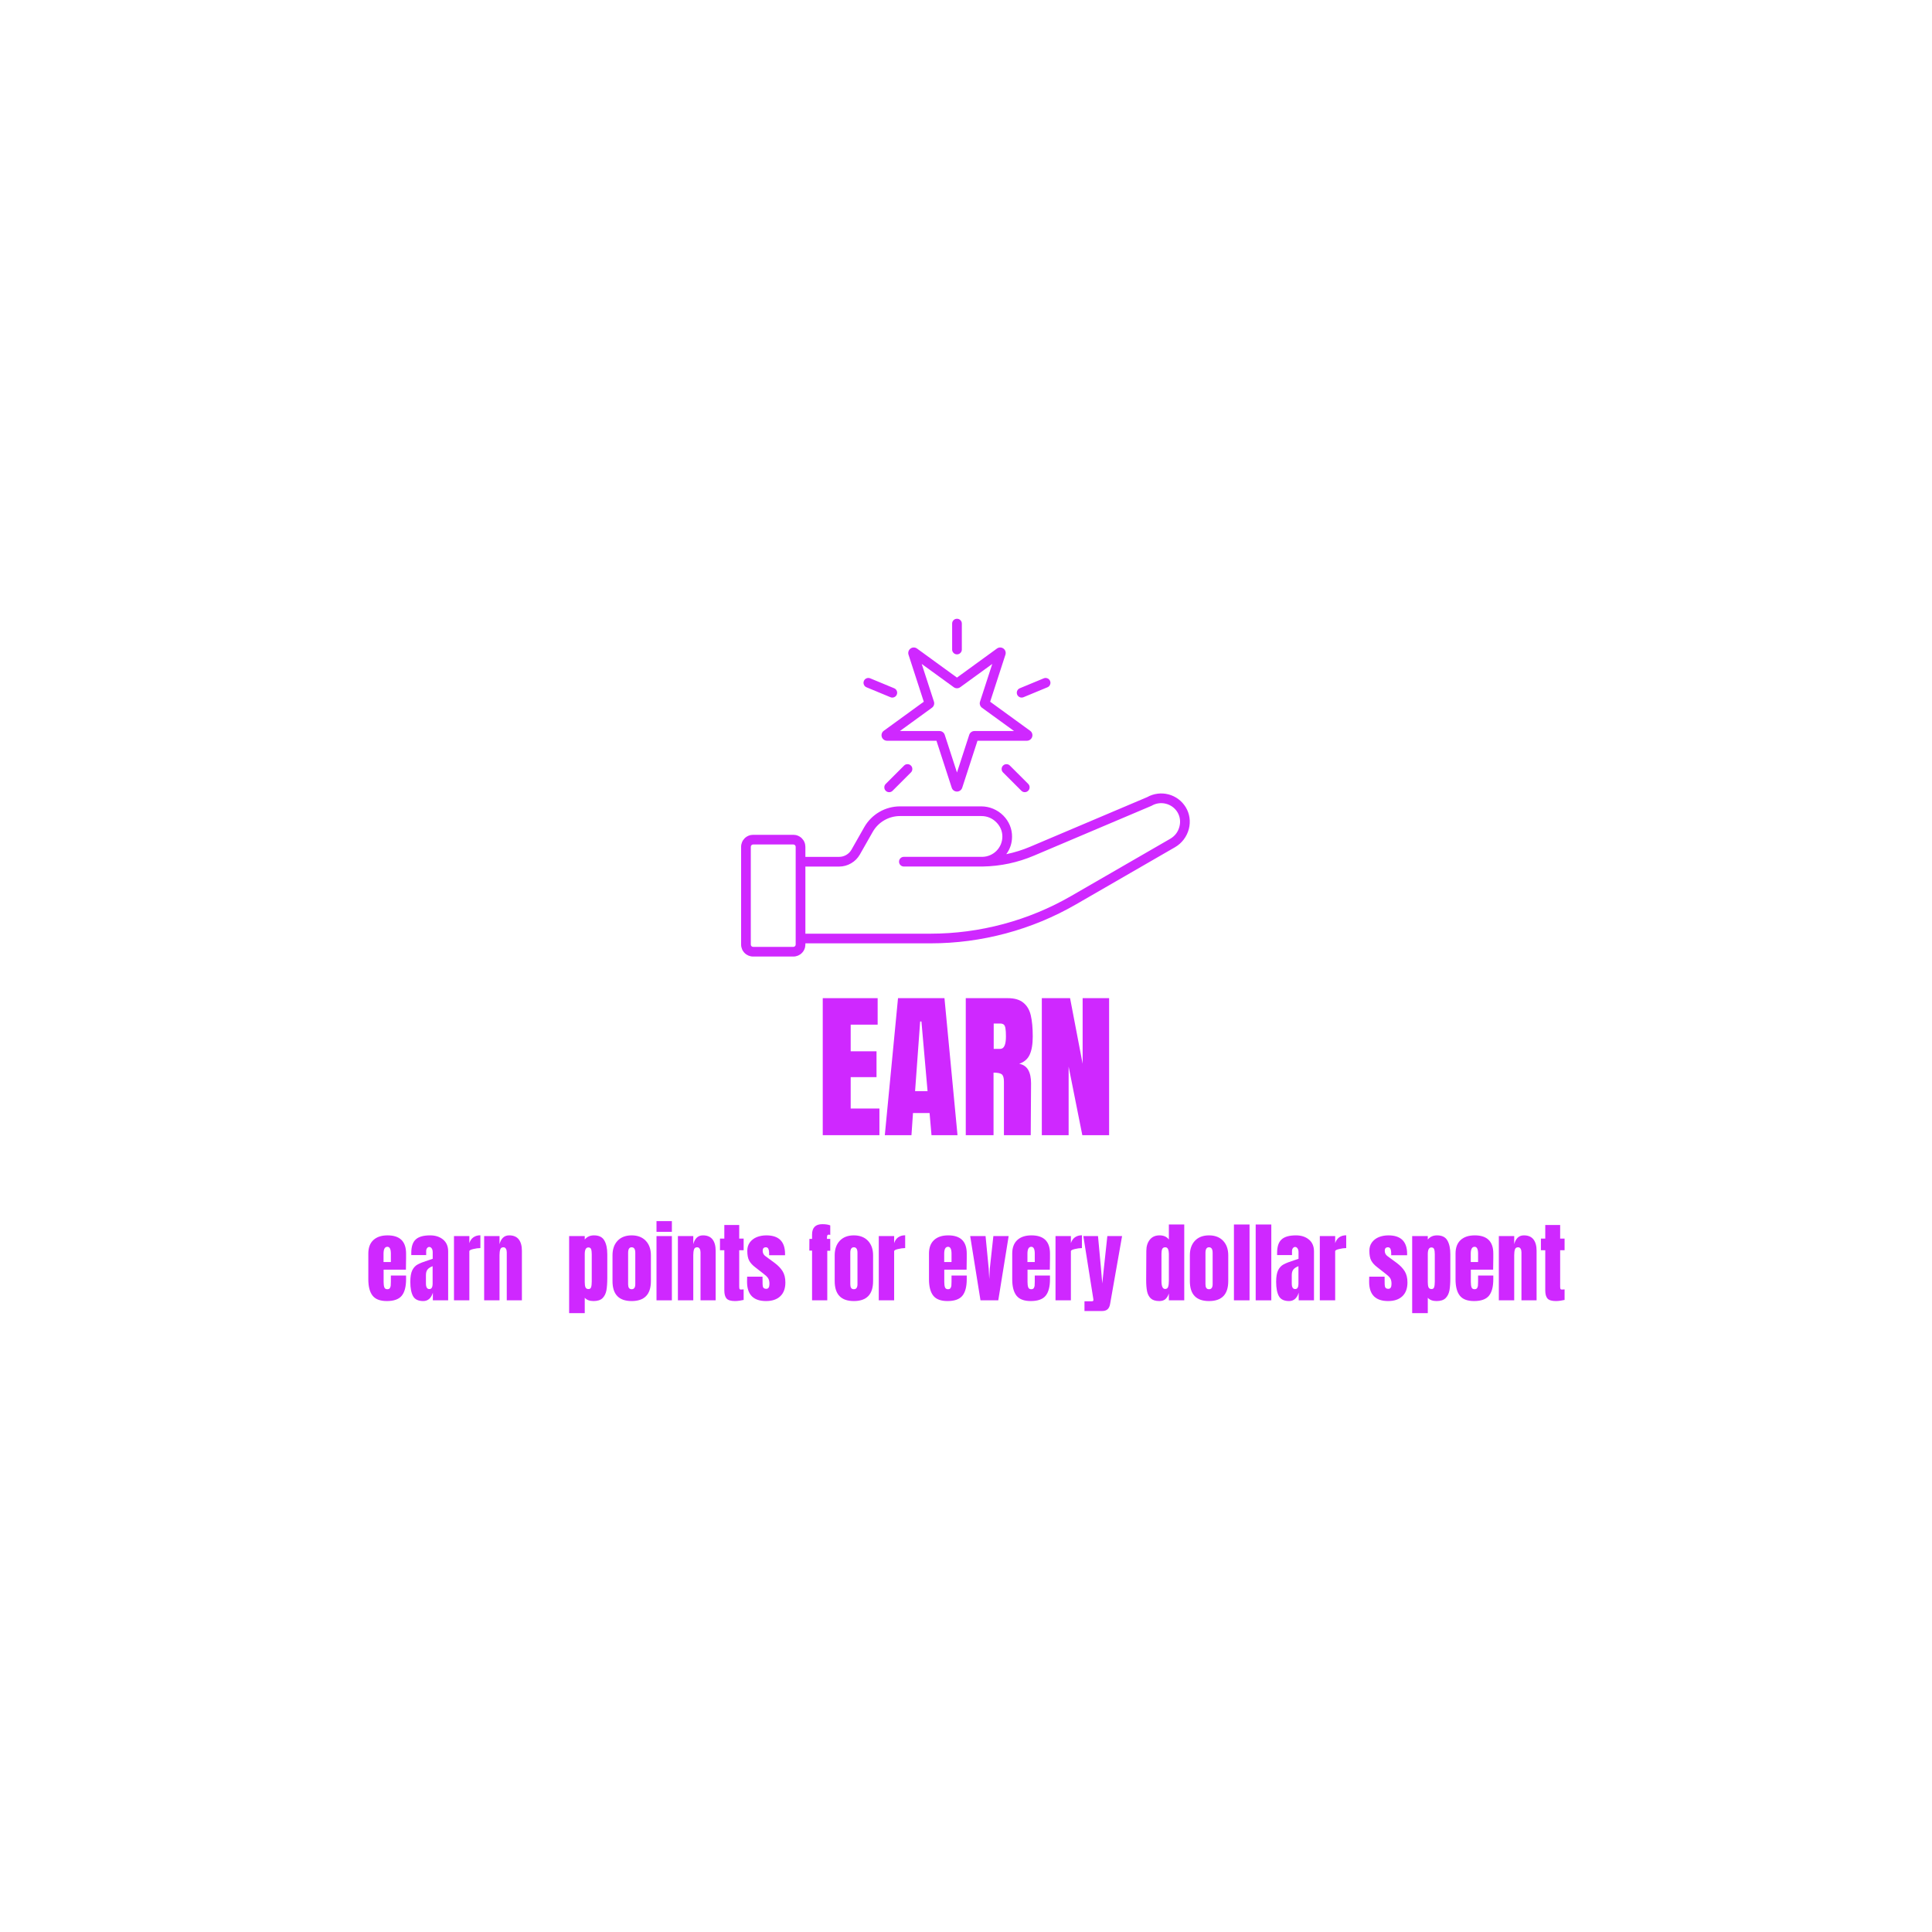 <svg version="1.2" preserveAspectRatio="xMidYMid meet" height="500" viewBox="0 0 375 375" zoomAndPan="magnify" width="500" xmlns:xlink="http://www.w3.org/1999/xlink" xmlns="http://www.w3.org/2000/svg"><defs><clipPath id="fa9c512328"><path d="M 143.82 154 L 231 154 L 231 185.723 L 143.82 185.723 Z M 143.82 154"></path></clipPath><clipPath id="cbaa99568a"><path d="M 184 120.055 L 187 120.055 L 187 128 L 184 128 Z M 184 120.055"></path></clipPath></defs><g id="d85b15ec72"><rect style="fill:#ffffff;fill-opacity:1;stroke:none;" height="375" y="0" width="375" x="0"></rect><rect style="fill:#ffffff;fill-opacity:1;stroke:none;" height="375" y="0" width="375" x="0"></rect><g clip-path="url(#fa9c512328)" clip-rule="nonzero"><path d="M 230.16 156.695 C 229.973 156.391 229.762 156.102 229.52 155.836 C 229.281 155.57 229.016 155.332 228.73 155.117 C 228.445 154.902 228.141 154.719 227.816 154.562 C 227.492 154.406 227.16 154.281 226.812 154.191 C 226.469 154.102 226.117 154.043 225.758 154.02 C 225.402 153.996 225.043 154.008 224.688 154.055 C 224.336 154.098 223.988 154.18 223.648 154.289 C 223.309 154.402 222.98 154.547 222.668 154.723 L 199.98 164.34 C 198.473 164.98 196.918 165.465 195.316 165.797 C 196.055 164.793 196.43 163.668 196.438 162.418 C 196.453 160.887 195.855 159.43 194.75 158.312 C 194.184 157.742 193.527 157.301 192.789 156.988 C 192.047 156.676 191.273 156.52 190.469 156.516 L 174.684 156.516 C 173.98 156.516 173.289 156.609 172.609 156.793 C 171.93 156.977 171.285 157.242 170.68 157.598 C 170.07 157.953 169.52 158.379 169.023 158.879 C 168.527 159.379 168.105 159.934 167.758 160.543 L 165.27 164.922 C 165.023 165.352 164.688 165.695 164.258 165.941 C 163.828 166.191 163.367 166.316 162.871 166.316 L 156.324 166.316 L 156.324 164.367 C 156.32 164.055 156.262 163.758 156.145 163.473 C 156.027 163.188 155.859 162.938 155.641 162.719 C 155.422 162.5 155.168 162.332 154.883 162.215 C 154.598 162.094 154.301 162.035 153.992 162.035 L 146.18 162.035 C 145.871 162.035 145.574 162.094 145.289 162.215 C 145.004 162.332 144.75 162.5 144.531 162.719 C 144.312 162.938 144.145 163.188 144.027 163.473 C 143.91 163.758 143.848 164.055 143.848 164.367 L 143.848 183.336 C 143.848 183.645 143.91 183.941 144.027 184.227 C 144.145 184.512 144.312 184.762 144.531 184.98 C 144.75 185.199 145.004 185.367 145.289 185.488 C 145.574 185.605 145.871 185.664 146.18 185.664 L 153.992 185.664 C 154.301 185.664 154.598 185.605 154.883 185.488 C 155.168 185.367 155.422 185.199 155.641 184.98 C 155.859 184.762 156.027 184.512 156.145 184.227 C 156.262 183.941 156.32 183.645 156.324 183.336 L 156.324 183.102 L 180.602 183.102 C 185.562 183.102 190.441 182.457 195.234 181.176 C 200.027 179.891 204.574 178.008 208.871 175.527 L 228.074 164.441 C 228.738 164.055 229.301 163.555 229.766 162.941 C 230.23 162.328 230.559 161.648 230.754 160.902 C 231.129 159.449 230.918 157.953 230.16 156.695 Z M 154.441 183.336 C 154.441 183.461 154.398 183.566 154.309 183.652 C 154.223 183.742 154.117 183.785 153.992 183.785 L 146.18 183.785 C 146.055 183.785 145.949 183.742 145.859 183.652 C 145.773 183.566 145.73 183.461 145.73 183.336 L 145.73 164.367 C 145.73 164.242 145.773 164.137 145.859 164.047 C 145.949 163.961 146.055 163.914 146.18 163.914 L 153.992 163.914 C 154.117 163.914 154.223 163.961 154.309 164.047 C 154.398 164.137 154.441 164.242 154.441 164.367 Z M 228.93 160.434 C 228.664 161.477 228.062 162.27 227.133 162.812 L 207.934 173.898 C 203.777 176.297 199.383 178.117 194.746 179.359 C 190.113 180.602 185.398 181.223 180.602 181.227 L 156.324 181.227 L 156.324 168.199 L 162.871 168.199 C 163.703 168.199 164.484 167.988 165.203 167.566 C 165.926 167.148 166.492 166.574 166.906 165.848 L 169.395 161.469 C 169.66 161.004 169.984 160.578 170.359 160.199 C 170.738 159.816 171.16 159.488 171.625 159.219 C 172.09 158.949 172.582 158.746 173.098 158.605 C 173.617 158.465 174.145 158.395 174.684 158.395 L 190.473 158.395 C 191.625 158.398 192.605 158.812 193.414 159.633 C 194.164 160.391 194.57 161.371 194.559 162.398 C 194.555 162.91 194.457 163.402 194.262 163.879 C 194.062 164.352 193.785 164.77 193.426 165.137 C 193.066 165.504 192.648 165.785 192.18 165.988 C 191.707 166.191 191.215 166.301 190.703 166.312 L 175.445 166.312 C 175.184 166.312 174.961 166.402 174.777 166.586 C 174.594 166.77 174.504 166.992 174.504 167.25 C 174.504 167.512 174.594 167.734 174.777 167.918 C 174.961 168.102 175.184 168.191 175.445 168.191 L 190.738 168.191 C 194.199 168.133 197.527 167.422 200.715 166.07 L 223.457 156.43 L 223.508 156.406 L 223.559 156.379 C 225.281 155.383 227.523 155.961 228.551 157.664 C 229.043 158.488 229.18 159.473 228.93 160.434 Z M 228.93 160.434" style="stroke:none;fill-rule:nonzero;fill:#cf28ff;fill-opacity:1;"></path></g><path d="M 179.305 136.203 L 171.543 141.844 C 171.355 141.977 171.227 142.156 171.156 142.375 C 171.086 142.598 171.086 142.816 171.156 143.035 C 171.227 143.258 171.355 143.434 171.543 143.57 C 171.73 143.707 171.941 143.777 172.172 143.777 L 181.766 143.777 L 184.73 152.902 C 184.801 153.121 184.93 153.301 185.117 153.438 C 185.305 153.57 185.516 153.641 185.746 153.641 C 185.98 153.641 186.188 153.57 186.375 153.438 C 186.562 153.301 186.691 153.121 186.766 152.902 L 189.73 143.777 L 199.324 143.777 C 199.555 143.777 199.766 143.707 199.949 143.57 C 200.137 143.434 200.266 143.258 200.34 143.035 C 200.41 142.816 200.41 142.598 200.34 142.375 C 200.266 142.156 200.137 141.977 199.949 141.844 L 192.188 136.203 L 195.152 127.078 C 195.223 126.855 195.223 126.637 195.152 126.414 C 195.082 126.195 194.953 126.016 194.766 125.883 C 194.578 125.746 194.367 125.676 194.137 125.676 C 193.906 125.676 193.695 125.746 193.508 125.879 L 185.746 131.52 L 177.988 125.879 C 177.801 125.746 177.594 125.676 177.359 125.676 C 177.129 125.676 176.922 125.746 176.734 125.883 C 176.547 126.02 176.418 126.195 176.344 126.418 C 176.273 126.637 176.273 126.855 176.344 127.078 Z M 185.121 133.387 C 185.309 133.523 185.516 133.594 185.75 133.594 C 185.98 133.594 186.191 133.523 186.379 133.387 L 192.598 128.871 L 190.223 136.184 C 190.148 136.402 190.148 136.621 190.223 136.844 C 190.293 137.062 190.422 137.242 190.609 137.379 L 196.832 141.895 L 189.141 141.895 C 188.91 141.895 188.699 141.961 188.512 142.098 C 188.324 142.234 188.195 142.414 188.125 142.633 L 185.75 149.945 L 183.375 142.633 C 183.301 142.41 183.172 142.234 182.984 142.098 C 182.797 141.961 182.586 141.895 182.355 141.895 L 174.668 141.895 L 180.887 137.375 C 181.074 137.238 181.207 137.062 181.277 136.84 C 181.348 136.621 181.348 136.402 181.277 136.18 L 178.902 128.871 Z M 185.121 133.387" style="stroke:none;fill-rule:nonzero;fill:#cf28ff;fill-opacity:1;"></path><path d="M 194.691 148.602 C 194.508 148.785 194.418 149.004 194.418 149.266 C 194.418 149.523 194.508 149.746 194.691 149.93 L 198.25 153.488 C 198.434 153.668 198.652 153.758 198.91 153.758 C 199.172 153.754 199.391 153.664 199.574 153.48 C 199.754 153.297 199.848 153.078 199.848 152.82 C 199.848 152.562 199.758 152.34 199.578 152.156 L 196.02 148.602 C 195.836 148.418 195.617 148.324 195.355 148.324 C 195.098 148.324 194.875 148.418 194.691 148.602 Z M 194.691 148.602" style="stroke:none;fill-rule:nonzero;fill:#cf28ff;fill-opacity:1;"></path><path d="M 198.301 135.398 C 198.426 135.398 198.547 135.375 198.66 135.328 L 203.309 133.402 C 203.551 133.301 203.719 133.133 203.816 132.891 C 203.918 132.652 203.918 132.414 203.816 132.172 C 203.719 131.934 203.547 131.762 203.309 131.664 C 203.07 131.566 202.828 131.566 202.59 131.664 L 197.941 133.59 C 197.734 133.676 197.578 133.816 197.473 134.016 C 197.367 134.211 197.336 134.422 197.379 134.641 C 197.422 134.863 197.531 135.043 197.703 135.184 C 197.879 135.328 198.078 135.398 198.301 135.398 Z M 198.301 135.398" style="stroke:none;fill-rule:nonzero;fill:#cf28ff;fill-opacity:1;"></path><g clip-path="url(#cbaa99568a)" clip-rule="nonzero"><path d="M 185.75 127.012 C 186.008 127.012 186.23 126.918 186.414 126.734 C 186.598 126.551 186.691 126.332 186.691 126.07 L 186.691 121.039 C 186.691 120.781 186.598 120.559 186.414 120.375 C 186.23 120.191 186.008 120.102 185.75 120.102 C 185.488 120.102 185.27 120.191 185.086 120.375 C 184.902 120.559 184.809 120.781 184.809 121.039 L 184.809 126.07 C 184.809 126.332 184.902 126.551 185.086 126.734 C 185.27 126.918 185.488 127.012 185.75 127.012 Z M 185.75 127.012" style="stroke:none;fill-rule:nonzero;fill:#cf28ff;fill-opacity:1;"></path></g><path d="M 168.188 133.402 L 172.836 135.328 C 173.078 135.426 173.316 135.426 173.559 135.328 C 173.797 135.227 173.969 135.059 174.066 134.816 C 174.164 134.578 174.164 134.34 174.066 134.098 C 173.965 133.859 173.797 133.688 173.555 133.59 L 168.91 131.664 C 168.668 131.566 168.43 131.566 168.188 131.664 C 167.949 131.762 167.781 131.934 167.68 132.172 C 167.582 132.414 167.582 132.652 167.68 132.891 C 167.781 133.133 167.949 133.301 168.188 133.402 Z M 168.188 133.402" style="stroke:none;fill-rule:nonzero;fill:#cf28ff;fill-opacity:1;"></path><path d="M 175.477 148.602 L 171.922 152.156 C 171.734 152.34 171.645 152.562 171.645 152.82 C 171.645 153.082 171.734 153.305 171.918 153.488 C 172.102 153.672 172.324 153.762 172.586 153.762 C 172.844 153.762 173.066 153.672 173.25 153.488 L 176.809 149.93 C 176.992 149.746 177.082 149.523 177.082 149.266 C 177.086 149.004 176.992 148.781 176.809 148.598 C 176.625 148.414 176.402 148.324 176.145 148.324 C 175.883 148.324 175.66 148.414 175.477 148.602 Z M 175.477 148.602" style="stroke:none;fill-rule:nonzero;fill:#cf28ff;fill-opacity:1;"></path><g style="fill:#cf28ff;fill-opacity:1;"><g transform="translate(158.523, 220.337)"><path d="M 1.172 0 L 1.172 -26.594 L 11.828 -26.594 L 11.828 -21.453 L 6.594 -21.453 L 6.594 -16.281 L 11.609 -16.281 L 11.609 -11.266 L 6.594 -11.266 L 6.594 -5.172 L 12.172 -5.172 L 12.172 0 Z M 1.172 0" style="stroke:none"></path></g></g><g style="fill:#cf28ff;fill-opacity:1;"><g transform="translate(171.273, 220.337)"><path d="M 0.469 0 L 3.031 -26.594 L 12.047 -26.594 L 14.578 0 L 9.531 0 L 9.156 -4.297 L 5.938 -4.297 L 5.641 0 Z M 6.344 -8.547 L 8.766 -8.547 L 7.578 -22.062 L 7.328 -22.062 Z M 6.344 -8.547" style="stroke:none"></path></g></g><g style="fill:#cf28ff;fill-opacity:1;"><g transform="translate(186.283, 220.337)"><path d="M 1.172 -26.594 L 9.344 -26.594 C 10.645 -26.594 11.648 -26.297 12.359 -25.703 C 13.078 -25.117 13.555 -24.297 13.797 -23.234 C 14.047 -22.172 14.172 -20.812 14.172 -19.156 C 14.172 -17.656 13.973 -16.477 13.578 -15.625 C 13.191 -14.781 12.516 -14.191 11.547 -13.859 C 12.348 -13.703 12.93 -13.301 13.297 -12.656 C 13.66 -12.02 13.844 -11.156 13.844 -10.062 L 13.781 0 L 8.578 0 L 8.578 -10.406 C 8.578 -11.145 8.43 -11.617 8.141 -11.828 C 7.848 -12.035 7.32 -12.141 6.562 -12.141 L 6.562 0 L 1.172 0 Z M 7.859 -16.75 C 8.598 -16.75 8.969 -17.551 8.969 -19.156 C 8.969 -19.863 8.938 -20.391 8.875 -20.734 C 8.82 -21.086 8.711 -21.332 8.547 -21.469 C 8.379 -21.602 8.141 -21.672 7.828 -21.672 L 6.594 -21.672 L 6.594 -16.75 Z M 7.859 -16.75" style="stroke:none"></path></g></g><g style="fill:#cf28ff;fill-opacity:1;"><g transform="translate(201.045, 220.337)"><path d="M 1.172 0 L 1.172 -26.594 L 6.656 -26.594 L 9.094 -13.859 L 9.094 -26.594 L 14.234 -26.594 L 14.234 0 L 9.031 0 L 6.375 -13.312 L 6.375 0 Z M 1.172 0" style="stroke:none"></path></g></g><g style="fill:#cf28ff;fill-opacity:1;"><g transform="translate(70.991, 252.393)"><path d="M 4.094 0.141 C 2.801 0.141 1.879 -0.207 1.328 -0.906 C 0.773 -1.613 0.5 -2.672 0.5 -4.078 L 0.5 -9.078 C 0.5 -10.223 0.828 -11.098 1.484 -11.703 C 2.141 -12.305 3.055 -12.609 4.234 -12.609 C 6.629 -12.609 7.828 -11.43 7.828 -9.078 L 7.828 -8.172 C 7.828 -7.266 7.816 -6.523 7.797 -5.953 L 3.469 -5.953 L 3.469 -3.547 C 3.469 -3.109 3.516 -2.766 3.609 -2.516 C 3.703 -2.273 3.895 -2.156 4.188 -2.156 C 4.414 -2.156 4.578 -2.223 4.672 -2.359 C 4.766 -2.504 4.82 -2.66 4.844 -2.828 C 4.863 -3.004 4.875 -3.266 4.875 -3.609 L 4.875 -4.812 L 7.828 -4.812 L 7.828 -4.109 C 7.828 -2.648 7.547 -1.578 6.984 -0.891 C 6.422 -0.203 5.457 0.141 4.094 0.141 Z M 4.875 -7.438 L 4.875 -9.047 C 4.875 -9.941 4.648 -10.391 4.203 -10.391 C 3.703 -10.391 3.453 -9.941 3.453 -9.047 L 3.453 -7.438 Z M 4.875 -7.438" style="stroke:none"></path></g></g><g style="fill:#cf28ff;fill-opacity:1;"><g transform="translate(79.299, 252.393)"><path d="M 2.859 0.141 C 1.891 0.141 1.227 -0.176 0.875 -0.812 C 0.52 -1.457 0.344 -2.379 0.344 -3.578 C 0.344 -4.555 0.469 -5.305 0.719 -5.828 C 0.977 -6.348 1.332 -6.727 1.781 -6.969 C 2.238 -7.219 2.93 -7.488 3.859 -7.781 L 4.688 -8.062 L 4.688 -9.328 C 4.688 -9.66 4.617 -9.914 4.484 -10.094 C 4.359 -10.27 4.203 -10.359 4.016 -10.359 C 3.859 -10.359 3.719 -10.281 3.594 -10.125 C 3.477 -9.977 3.422 -9.781 3.422 -9.531 L 3.422 -8.781 L 0.531 -8.781 L 0.531 -9.203 C 0.531 -10.422 0.816 -11.289 1.391 -11.812 C 1.961 -12.344 2.895 -12.609 4.188 -12.609 C 5.219 -12.609 6.055 -12.336 6.703 -11.797 C 7.359 -11.254 7.688 -10.488 7.688 -9.5 L 7.688 0 L 4.719 0 L 4.719 -1.484 C 4.57 -0.973 4.336 -0.57 4.016 -0.281 C 3.691 0 3.305 0.141 2.859 0.141 Z M 4.031 -2.188 C 4.258 -2.188 4.422 -2.273 4.516 -2.453 C 4.617 -2.641 4.672 -2.875 4.672 -3.156 L 4.672 -6.625 C 4.223 -6.457 3.895 -6.242 3.688 -5.984 C 3.477 -5.723 3.375 -5.359 3.375 -4.891 L 3.375 -3.281 C 3.375 -2.551 3.594 -2.188 4.031 -2.188 Z M 4.031 -2.188" style="stroke:none"></path></g></g><g style="fill:#cf28ff;fill-opacity:1;"><g transform="translate(87.523, 252.393)"><path d="M 0.594 -12.469 L 3.578 -12.469 L 3.578 -11.094 C 3.723 -11.57 3.977 -11.945 4.344 -12.219 C 4.719 -12.488 5.176 -12.625 5.719 -12.625 L 5.719 -10.141 C 5.301 -10.141 4.836 -10.078 4.328 -9.953 C 3.828 -9.836 3.578 -9.695 3.578 -9.531 L 3.578 0 L 0.594 0 Z M 0.594 -12.469" style="stroke:none"></path></g></g><g style="fill:#cf28ff;fill-opacity:1;"><g transform="translate(93.379, 252.393)"><path d="M 0.594 -12.469 L 3.578 -12.469 L 3.578 -10.891 C 3.703 -11.398 3.914 -11.812 4.219 -12.125 C 4.531 -12.445 4.941 -12.609 5.453 -12.609 C 6.285 -12.609 6.906 -12.348 7.312 -11.828 C 7.719 -11.305 7.922 -10.57 7.922 -9.625 L 7.922 0 L 4.984 0 L 4.984 -9.312 C 4.984 -9.582 4.93 -9.812 4.828 -10 C 4.723 -10.195 4.555 -10.297 4.328 -10.297 C 4.016 -10.297 3.812 -10.156 3.719 -9.875 C 3.625 -9.602 3.578 -9.234 3.578 -8.766 L 3.578 0 L 0.594 0 Z M 0.594 -12.469" style="stroke:none"></path></g></g><g style="fill:#cf28ff;fill-opacity:1;"><g transform="translate(101.894, 252.393)"><path d="" style="stroke:none"></path></g></g><g style="fill:#cf28ff;fill-opacity:1;"><g transform="translate(105.878, 252.393)"><path d="" style="stroke:none"></path></g></g><g style="fill:#cf28ff;fill-opacity:1;"><g transform="translate(109.874, 252.393)"><path d="M 0.594 -12.469 L 3.625 -12.469 L 3.625 -11.797 C 4.062 -12.336 4.66 -12.609 5.422 -12.609 C 6.379 -12.609 7.047 -12.281 7.422 -11.625 C 7.805 -10.977 8 -10.082 8 -8.938 L 8 -4.328 C 8 -3.348 7.941 -2.547 7.828 -1.922 C 7.711 -1.305 7.461 -0.805 7.078 -0.422 C 6.691 -0.047 6.109 0.141 5.328 0.141 C 4.578 0.141 4.008 -0.07 3.625 -0.5 L 3.625 2.484 L 0.594 2.484 Z M 4.344 -2.188 C 4.613 -2.188 4.785 -2.305 4.859 -2.547 C 4.941 -2.797 4.984 -3.16 4.984 -3.641 L 4.984 -8.938 C 4.984 -9.375 4.941 -9.703 4.859 -9.922 C 4.785 -10.148 4.609 -10.266 4.328 -10.266 C 3.859 -10.266 3.625 -9.832 3.625 -8.969 L 3.625 -3.516 C 3.625 -3.086 3.672 -2.758 3.766 -2.531 C 3.867 -2.301 4.062 -2.188 4.344 -2.188 Z M 4.344 -2.188" style="stroke:none"></path></g></g><g style="fill:#cf28ff;fill-opacity:1;"><g transform="translate(118.387, 252.393)"><path d="M 4.219 0.141 C 1.738 0.141 0.5 -1.148 0.5 -3.734 L 0.5 -8.734 C 0.5 -9.922 0.828 -10.863 1.484 -11.562 C 2.148 -12.258 3.062 -12.609 4.219 -12.609 C 5.375 -12.609 6.285 -12.258 6.953 -11.562 C 7.617 -10.863 7.953 -9.922 7.953 -8.734 L 7.953 -3.734 C 7.953 -1.148 6.707 0.141 4.219 0.141 Z M 4.219 -2.156 C 4.457 -2.156 4.633 -2.238 4.75 -2.406 C 4.863 -2.582 4.922 -2.816 4.922 -3.109 L 4.922 -9.219 C 4.922 -9.938 4.688 -10.297 4.219 -10.297 C 3.758 -10.297 3.531 -9.938 3.531 -9.219 L 3.531 -3.109 C 3.531 -2.816 3.582 -2.582 3.688 -2.406 C 3.801 -2.238 3.977 -2.156 4.219 -2.156 Z M 4.219 -2.156" style="stroke:none"></path></g></g><g style="fill:#cf28ff;fill-opacity:1;"><g transform="translate(126.849, 252.393)"><path d="M 0.578 -13.297 L 0.578 -15.375 L 3.562 -15.375 L 3.562 -13.297 Z M 0.578 0 L 0.578 -12.469 L 3.562 -12.469 L 3.562 0 Z M 0.578 0" style="stroke:none"></path></g></g><g style="fill:#cf28ff;fill-opacity:1;"><g transform="translate(130.986, 252.393)"><path d="M 0.594 -12.469 L 3.578 -12.469 L 3.578 -10.891 C 3.703 -11.398 3.914 -11.812 4.219 -12.125 C 4.531 -12.445 4.941 -12.609 5.453 -12.609 C 6.285 -12.609 6.906 -12.348 7.312 -11.828 C 7.719 -11.305 7.922 -10.57 7.922 -9.625 L 7.922 0 L 4.984 0 L 4.984 -9.312 C 4.984 -9.582 4.93 -9.812 4.828 -10 C 4.723 -10.195 4.555 -10.297 4.328 -10.297 C 4.016 -10.297 3.812 -10.156 3.719 -9.875 C 3.625 -9.602 3.578 -9.234 3.578 -8.766 L 3.578 0 L 0.594 0 Z M 0.594 -12.469" style="stroke:none"></path></g></g><g style="fill:#cf28ff;fill-opacity:1;"><g transform="translate(139.482, 252.393)"><path d="M 3.172 0.141 C 2.391 0.141 1.848 -0.02 1.547 -0.344 C 1.254 -0.676 1.109 -1.207 1.109 -1.938 L 1.109 -9.719 L 0.266 -9.719 L 0.266 -11.984 L 1.109 -11.984 L 1.109 -14.625 L 4 -14.625 L 4 -11.984 L 4.859 -11.984 L 4.859 -9.719 L 4 -9.719 L 4 -2.719 C 4 -2.508 4.016 -2.352 4.047 -2.25 C 4.086 -2.145 4.18 -2.094 4.328 -2.094 C 4.441 -2.094 4.547 -2.098 4.641 -2.109 C 4.742 -2.117 4.816 -2.125 4.859 -2.125 L 4.859 -0.078 C 4.68 -0.035 4.43 0.008 4.109 0.062 C 3.785 0.113 3.473 0.141 3.172 0.141 Z M 3.172 0.141" style="stroke:none"></path></g></g><g style="fill:#cf28ff;fill-opacity:1;"><g transform="translate(144.675, 252.393)"><path d="M 4.016 0.141 C 1.555 0.141 0.328 -1.109 0.328 -3.609 L 0.344 -4.594 L 3.328 -4.594 L 3.344 -3.141 C 3.344 -2.836 3.395 -2.609 3.5 -2.453 C 3.613 -2.305 3.805 -2.234 4.078 -2.234 C 4.473 -2.234 4.672 -2.555 4.672 -3.203 C 4.672 -3.68 4.578 -4.055 4.391 -4.328 C 4.203 -4.598 3.898 -4.883 3.484 -5.188 L 1.906 -6.422 C 1.363 -6.836 0.973 -7.27 0.734 -7.719 C 0.492 -8.164 0.375 -8.801 0.375 -9.625 C 0.375 -10.258 0.539 -10.801 0.875 -11.25 C 1.207 -11.695 1.648 -12.035 2.203 -12.266 C 2.766 -12.492 3.391 -12.609 4.078 -12.609 C 6.492 -12.609 7.703 -11.406 7.703 -9 L 7.703 -8.75 L 4.609 -8.75 L 4.609 -9.234 C 4.609 -9.523 4.562 -9.773 4.469 -9.984 C 4.375 -10.191 4.211 -10.297 3.984 -10.297 C 3.773 -10.297 3.617 -10.238 3.516 -10.125 C 3.41 -10.008 3.359 -9.848 3.359 -9.641 C 3.359 -9.18 3.535 -8.828 3.891 -8.578 L 5.719 -7.234 C 6.375 -6.742 6.879 -6.211 7.234 -5.641 C 7.586 -5.066 7.766 -4.344 7.766 -3.469 C 7.766 -2.312 7.438 -1.422 6.781 -0.797 C 6.125 -0.172 5.203 0.141 4.016 0.141 Z M 4.016 0.141" style="stroke:none"></path></g></g><g style="fill:#cf28ff;fill-opacity:1;"><g transform="translate(152.762, 252.393)"><path d="" style="stroke:none"></path></g></g><g style="fill:#cf28ff;fill-opacity:1;"><g transform="translate(156.746, 252.393)"><path d="M 0.875 -9.656 L 0.344 -9.656 L 0.359 -11.922 L 0.875 -11.922 L 0.875 -12.766 C 0.875 -14.109 1.539 -14.781 2.875 -14.781 C 3.508 -14.781 4.02 -14.703 4.406 -14.547 L 4.406 -12.703 C 4.289 -12.734 4.203 -12.75 4.141 -12.75 C 3.984 -12.75 3.879 -12.691 3.828 -12.578 C 3.785 -12.473 3.766 -12.305 3.766 -12.078 L 3.766 -11.922 L 4.406 -11.922 L 4.406 -9.625 L 3.828 -9.625 L 3.828 0 L 0.875 0 Z M 0.875 -9.656" style="stroke:none"></path></g></g><g style="fill:#cf28ff;fill-opacity:1;"><g transform="translate(161.513, 252.393)"><path d="M 4.219 0.141 C 1.738 0.141 0.5 -1.148 0.5 -3.734 L 0.5 -8.734 C 0.5 -9.922 0.828 -10.863 1.484 -11.562 C 2.148 -12.258 3.062 -12.609 4.219 -12.609 C 5.375 -12.609 6.285 -12.258 6.953 -11.562 C 7.617 -10.863 7.953 -9.922 7.953 -8.734 L 7.953 -3.734 C 7.953 -1.148 6.707 0.141 4.219 0.141 Z M 4.219 -2.156 C 4.457 -2.156 4.633 -2.238 4.75 -2.406 C 4.863 -2.582 4.922 -2.816 4.922 -3.109 L 4.922 -9.219 C 4.922 -9.938 4.688 -10.297 4.219 -10.297 C 3.758 -10.297 3.531 -9.938 3.531 -9.219 L 3.531 -3.109 C 3.531 -2.816 3.582 -2.582 3.688 -2.406 C 3.801 -2.238 3.977 -2.156 4.219 -2.156 Z M 4.219 -2.156" style="stroke:none"></path></g></g><g style="fill:#cf28ff;fill-opacity:1;"><g transform="translate(169.975, 252.393)"><path d="M 0.594 -12.469 L 3.578 -12.469 L 3.578 -11.094 C 3.723 -11.57 3.977 -11.945 4.344 -12.219 C 4.719 -12.488 5.176 -12.625 5.719 -12.625 L 5.719 -10.141 C 5.301 -10.141 4.836 -10.078 4.328 -9.953 C 3.828 -9.836 3.578 -9.695 3.578 -9.531 L 3.578 0 L 0.594 0 Z M 0.594 -12.469" style="stroke:none"></path></g></g><g style="fill:#cf28ff;fill-opacity:1;"><g transform="translate(175.832, 252.393)"><path d="" style="stroke:none"></path></g></g><g style="fill:#cf28ff;fill-opacity:1;"><g transform="translate(179.816, 252.393)"><path d="M 4.094 0.141 C 2.801 0.141 1.879 -0.207 1.328 -0.906 C 0.773 -1.613 0.5 -2.672 0.5 -4.078 L 0.5 -9.078 C 0.5 -10.223 0.828 -11.098 1.484 -11.703 C 2.141 -12.305 3.055 -12.609 4.234 -12.609 C 6.629 -12.609 7.828 -11.43 7.828 -9.078 L 7.828 -8.172 C 7.828 -7.266 7.816 -6.523 7.797 -5.953 L 3.469 -5.953 L 3.469 -3.547 C 3.469 -3.109 3.516 -2.766 3.609 -2.516 C 3.703 -2.273 3.895 -2.156 4.188 -2.156 C 4.414 -2.156 4.578 -2.223 4.672 -2.359 C 4.766 -2.504 4.82 -2.66 4.844 -2.828 C 4.863 -3.004 4.875 -3.266 4.875 -3.609 L 4.875 -4.812 L 7.828 -4.812 L 7.828 -4.109 C 7.828 -2.648 7.547 -1.578 6.984 -0.891 C 6.422 -0.203 5.457 0.141 4.094 0.141 Z M 4.875 -7.438 L 4.875 -9.047 C 4.875 -9.941 4.648 -10.391 4.203 -10.391 C 3.703 -10.391 3.453 -9.941 3.453 -9.047 L 3.453 -7.438 Z M 4.875 -7.438" style="stroke:none"></path></g></g><g style="fill:#cf28ff;fill-opacity:1;"><g transform="translate(188.124, 252.393)"><path d="M 2.188 0 L 0.188 -12.469 L 3.172 -12.469 L 3.781 -6.172 L 3.891 -4.141 L 4 -6.188 L 4.688 -12.469 L 7.656 -12.469 L 5.641 0 Z M 2.188 0" style="stroke:none"></path></g></g><g style="fill:#cf28ff;fill-opacity:1;"><g transform="translate(195.973, 252.393)"><path d="M 4.094 0.141 C 2.801 0.141 1.879 -0.207 1.328 -0.906 C 0.773 -1.613 0.5 -2.672 0.5 -4.078 L 0.5 -9.078 C 0.5 -10.223 0.828 -11.098 1.484 -11.703 C 2.141 -12.305 3.055 -12.609 4.234 -12.609 C 6.629 -12.609 7.828 -11.43 7.828 -9.078 L 7.828 -8.172 C 7.828 -7.266 7.816 -6.523 7.797 -5.953 L 3.469 -5.953 L 3.469 -3.547 C 3.469 -3.109 3.516 -2.766 3.609 -2.516 C 3.703 -2.273 3.895 -2.156 4.188 -2.156 C 4.414 -2.156 4.578 -2.223 4.672 -2.359 C 4.766 -2.504 4.82 -2.66 4.844 -2.828 C 4.863 -3.004 4.875 -3.266 4.875 -3.609 L 4.875 -4.812 L 7.828 -4.812 L 7.828 -4.109 C 7.828 -2.648 7.547 -1.578 6.984 -0.891 C 6.422 -0.203 5.457 0.141 4.094 0.141 Z M 4.875 -7.438 L 4.875 -9.047 C 4.875 -9.941 4.648 -10.391 4.203 -10.391 C 3.703 -10.391 3.453 -9.941 3.453 -9.047 L 3.453 -7.438 Z M 4.875 -7.438" style="stroke:none"></path></g></g><g style="fill:#cf28ff;fill-opacity:1;"><g transform="translate(204.281, 252.393)"><path d="M 0.594 -12.469 L 3.578 -12.469 L 3.578 -11.094 C 3.723 -11.57 3.977 -11.945 4.344 -12.219 C 4.719 -12.488 5.176 -12.625 5.719 -12.625 L 5.719 -10.141 C 5.301 -10.141 4.836 -10.078 4.328 -9.953 C 3.828 -9.836 3.578 -9.695 3.578 -9.531 L 3.578 0 L 0.594 0 Z M 0.594 -12.469" style="stroke:none"></path></g></g><g style="fill:#cf28ff;fill-opacity:1;"><g transform="translate(210.138, 252.393)"><path d="M 0.359 0.188 L 1.781 0.188 C 1.988 0.188 2.094 0.102 2.094 -0.062 C 2.094 -0.145 2.086 -0.207 2.078 -0.25 L 0.141 -12.469 L 2.984 -12.469 L 3.547 -6.391 L 3.812 -3.281 L 4.141 -6.391 L 4.797 -12.469 L 7.656 -12.469 L 5.344 0.641 C 5.27 1.129 5.109 1.488 4.859 1.719 C 4.617 1.957 4.238 2.078 3.719 2.078 L 0.359 2.078 Z M 0.359 0.188" style="stroke:none"></path></g></g><g style="fill:#cf28ff;fill-opacity:1;"><g transform="translate(217.987, 252.393)"><path d="" style="stroke:none"></path></g></g><g style="fill:#cf28ff;fill-opacity:1;"><g transform="translate(221.971, 252.393)"><path d="M 3.047 0.141 C 2.316 0.141 1.766 -0.031 1.391 -0.375 C 1.023 -0.727 0.785 -1.191 0.672 -1.766 C 0.555 -2.336 0.5 -3.07 0.5 -3.969 L 0.531 -9.594 C 0.531 -10.477 0.754 -11.203 1.203 -11.766 C 1.648 -12.328 2.281 -12.609 3.094 -12.609 C 3.906 -12.609 4.508 -12.336 4.906 -11.797 L 4.906 -14.719 L 7.891 -14.719 L 7.891 0 L 4.906 0 L 4.906 -1.328 C 4.738 -0.836 4.508 -0.469 4.219 -0.219 C 3.926 0.02 3.535 0.141 3.047 0.141 Z M 4.188 -2.203 C 4.477 -2.203 4.672 -2.344 4.766 -2.625 C 4.859 -2.914 4.906 -3.305 4.906 -3.797 L 4.906 -9.016 C 4.906 -9.367 4.852 -9.672 4.75 -9.922 C 4.645 -10.172 4.461 -10.297 4.203 -10.297 C 3.91 -10.297 3.711 -10.18 3.609 -9.953 C 3.516 -9.723 3.469 -9.41 3.469 -9.016 L 3.469 -3.766 C 3.469 -2.723 3.707 -2.203 4.188 -2.203 Z M 4.188 -2.203" style="stroke:none"></path></g></g><g style="fill:#cf28ff;fill-opacity:1;"><g transform="translate(230.45, 252.393)"><path d="M 4.219 0.141 C 1.738 0.141 0.5 -1.148 0.5 -3.734 L 0.5 -8.734 C 0.5 -9.922 0.828 -10.863 1.484 -11.562 C 2.148 -12.258 3.062 -12.609 4.219 -12.609 C 5.375 -12.609 6.285 -12.258 6.953 -11.562 C 7.617 -10.863 7.953 -9.922 7.953 -8.734 L 7.953 -3.734 C 7.953 -1.148 6.707 0.141 4.219 0.141 Z M 4.219 -2.156 C 4.457 -2.156 4.633 -2.238 4.75 -2.406 C 4.863 -2.582 4.922 -2.816 4.922 -3.109 L 4.922 -9.219 C 4.922 -9.938 4.688 -10.297 4.219 -10.297 C 3.758 -10.297 3.531 -9.938 3.531 -9.219 L 3.531 -3.109 C 3.531 -2.816 3.582 -2.582 3.688 -2.406 C 3.801 -2.238 3.977 -2.156 4.219 -2.156 Z M 4.219 -2.156" style="stroke:none"></path></g></g><g style="fill:#cf28ff;fill-opacity:1;"><g transform="translate(238.911, 252.393)"><path d="M 0.594 0 L 0.594 -14.719 L 3.625 -14.719 L 3.625 0 Z M 0.594 0" style="stroke:none"></path></g></g><g style="fill:#cf28ff;fill-opacity:1;"><g transform="translate(243.134, 252.393)"><path d="M 0.594 0 L 0.594 -14.719 L 3.625 -14.719 L 3.625 0 Z M 0.594 0" style="stroke:none"></path></g></g><g style="fill:#cf28ff;fill-opacity:1;"><g transform="translate(247.356, 252.393)"><path d="M 2.859 0.141 C 1.891 0.141 1.227 -0.176 0.875 -0.812 C 0.52 -1.457 0.344 -2.379 0.344 -3.578 C 0.344 -4.555 0.469 -5.305 0.719 -5.828 C 0.977 -6.348 1.332 -6.727 1.781 -6.969 C 2.238 -7.219 2.93 -7.488 3.859 -7.781 L 4.688 -8.062 L 4.688 -9.328 C 4.688 -9.66 4.617 -9.914 4.484 -10.094 C 4.359 -10.27 4.203 -10.359 4.016 -10.359 C 3.859 -10.359 3.719 -10.281 3.594 -10.125 C 3.477 -9.977 3.422 -9.781 3.422 -9.531 L 3.422 -8.781 L 0.531 -8.781 L 0.531 -9.203 C 0.531 -10.422 0.816 -11.289 1.391 -11.812 C 1.961 -12.344 2.895 -12.609 4.188 -12.609 C 5.219 -12.609 6.055 -12.336 6.703 -11.797 C 7.359 -11.254 7.688 -10.488 7.688 -9.5 L 7.688 0 L 4.719 0 L 4.719 -1.484 C 4.57 -0.973 4.336 -0.57 4.016 -0.281 C 3.691 0 3.305 0.141 2.859 0.141 Z M 4.031 -2.188 C 4.258 -2.188 4.422 -2.273 4.516 -2.453 C 4.617 -2.641 4.672 -2.875 4.672 -3.156 L 4.672 -6.625 C 4.223 -6.457 3.895 -6.242 3.688 -5.984 C 3.477 -5.723 3.375 -5.359 3.375 -4.891 L 3.375 -3.281 C 3.375 -2.551 3.594 -2.188 4.031 -2.188 Z M 4.031 -2.188" style="stroke:none"></path></g></g><g style="fill:#cf28ff;fill-opacity:1;"><g transform="translate(255.58, 252.393)"><path d="M 0.594 -12.469 L 3.578 -12.469 L 3.578 -11.094 C 3.723 -11.57 3.977 -11.945 4.344 -12.219 C 4.719 -12.488 5.176 -12.625 5.719 -12.625 L 5.719 -10.141 C 5.301 -10.141 4.836 -10.078 4.328 -9.953 C 3.828 -9.836 3.578 -9.695 3.578 -9.531 L 3.578 0 L 0.594 0 Z M 0.594 -12.469" style="stroke:none"></path></g></g><g style="fill:#cf28ff;fill-opacity:1;"><g transform="translate(261.436, 252.393)"><path d="" style="stroke:none"></path></g></g><g style="fill:#cf28ff;fill-opacity:1;"><g transform="translate(265.42, 252.393)"><path d="M 4.016 0.141 C 1.555 0.141 0.328 -1.109 0.328 -3.609 L 0.344 -4.594 L 3.328 -4.594 L 3.344 -3.141 C 3.344 -2.836 3.395 -2.609 3.5 -2.453 C 3.613 -2.305 3.805 -2.234 4.078 -2.234 C 4.473 -2.234 4.672 -2.555 4.672 -3.203 C 4.672 -3.68 4.578 -4.055 4.391 -4.328 C 4.203 -4.598 3.898 -4.883 3.484 -5.188 L 1.906 -6.422 C 1.363 -6.836 0.973 -7.27 0.734 -7.719 C 0.492 -8.164 0.375 -8.801 0.375 -9.625 C 0.375 -10.258 0.539 -10.801 0.875 -11.25 C 1.207 -11.695 1.648 -12.035 2.203 -12.266 C 2.766 -12.492 3.391 -12.609 4.078 -12.609 C 6.492 -12.609 7.703 -11.406 7.703 -9 L 7.703 -8.75 L 4.609 -8.75 L 4.609 -9.234 C 4.609 -9.523 4.562 -9.773 4.469 -9.984 C 4.375 -10.191 4.211 -10.297 3.984 -10.297 C 3.773 -10.297 3.617 -10.238 3.516 -10.125 C 3.41 -10.008 3.359 -9.848 3.359 -9.641 C 3.359 -9.18 3.535 -8.828 3.891 -8.578 L 5.719 -7.234 C 6.375 -6.742 6.879 -6.211 7.234 -5.641 C 7.586 -5.066 7.766 -4.344 7.766 -3.469 C 7.766 -2.312 7.438 -1.422 6.781 -0.797 C 6.125 -0.172 5.203 0.141 4.016 0.141 Z M 4.016 0.141" style="stroke:none"></path></g></g><g style="fill:#cf28ff;fill-opacity:1;"><g transform="translate(273.508, 252.393)"><path d="M 0.594 -12.469 L 3.625 -12.469 L 3.625 -11.797 C 4.062 -12.336 4.66 -12.609 5.422 -12.609 C 6.379 -12.609 7.047 -12.281 7.422 -11.625 C 7.805 -10.977 8 -10.082 8 -8.938 L 8 -4.328 C 8 -3.348 7.941 -2.547 7.828 -1.922 C 7.711 -1.305 7.461 -0.805 7.078 -0.422 C 6.691 -0.047 6.109 0.141 5.328 0.141 C 4.578 0.141 4.008 -0.07 3.625 -0.5 L 3.625 2.484 L 0.594 2.484 Z M 4.344 -2.188 C 4.613 -2.188 4.785 -2.305 4.859 -2.547 C 4.941 -2.797 4.984 -3.16 4.984 -3.641 L 4.984 -8.938 C 4.984 -9.375 4.941 -9.703 4.859 -9.922 C 4.785 -10.148 4.609 -10.266 4.328 -10.266 C 3.859 -10.266 3.625 -9.832 3.625 -8.969 L 3.625 -3.516 C 3.625 -3.086 3.672 -2.758 3.766 -2.531 C 3.867 -2.301 4.062 -2.188 4.344 -2.188 Z M 4.344 -2.188" style="stroke:none"></path></g></g><g style="fill:#cf28ff;fill-opacity:1;"><g transform="translate(282.02, 252.393)"><path d="M 4.094 0.141 C 2.801 0.141 1.879 -0.207 1.328 -0.906 C 0.773 -1.613 0.5 -2.672 0.5 -4.078 L 0.5 -9.078 C 0.5 -10.223 0.828 -11.098 1.484 -11.703 C 2.141 -12.305 3.055 -12.609 4.234 -12.609 C 6.629 -12.609 7.828 -11.43 7.828 -9.078 L 7.828 -8.172 C 7.828 -7.266 7.816 -6.523 7.797 -5.953 L 3.469 -5.953 L 3.469 -3.547 C 3.469 -3.109 3.516 -2.766 3.609 -2.516 C 3.703 -2.273 3.895 -2.156 4.188 -2.156 C 4.414 -2.156 4.578 -2.223 4.672 -2.359 C 4.766 -2.504 4.82 -2.66 4.844 -2.828 C 4.863 -3.004 4.875 -3.266 4.875 -3.609 L 4.875 -4.812 L 7.828 -4.812 L 7.828 -4.109 C 7.828 -2.648 7.547 -1.578 6.984 -0.891 C 6.422 -0.203 5.457 0.141 4.094 0.141 Z M 4.875 -7.438 L 4.875 -9.047 C 4.875 -9.941 4.648 -10.391 4.203 -10.391 C 3.703 -10.391 3.453 -9.941 3.453 -9.047 L 3.453 -7.438 Z M 4.875 -7.438" style="stroke:none"></path></g></g><g style="fill:#cf28ff;fill-opacity:1;"><g transform="translate(290.329, 252.393)"><path d="M 0.594 -12.469 L 3.578 -12.469 L 3.578 -10.891 C 3.703 -11.398 3.914 -11.812 4.219 -12.125 C 4.531 -12.445 4.941 -12.609 5.453 -12.609 C 6.285 -12.609 6.906 -12.348 7.312 -11.828 C 7.719 -11.305 7.922 -10.57 7.922 -9.625 L 7.922 0 L 4.984 0 L 4.984 -9.312 C 4.984 -9.582 4.93 -9.812 4.828 -10 C 4.723 -10.195 4.555 -10.297 4.328 -10.297 C 4.016 -10.297 3.812 -10.156 3.719 -9.875 C 3.625 -9.602 3.578 -9.234 3.578 -8.766 L 3.578 0 L 0.594 0 Z M 0.594 -12.469" style="stroke:none"></path></g></g><g style="fill:#cf28ff;fill-opacity:1;"><g transform="translate(298.825, 252.393)"><path d="M 3.172 0.141 C 2.391 0.141 1.848 -0.02 1.547 -0.344 C 1.254 -0.676 1.109 -1.207 1.109 -1.938 L 1.109 -9.719 L 0.266 -9.719 L 0.266 -11.984 L 1.109 -11.984 L 1.109 -14.625 L 4 -14.625 L 4 -11.984 L 4.859 -11.984 L 4.859 -9.719 L 4 -9.719 L 4 -2.719 C 4 -2.508 4.016 -2.352 4.047 -2.25 C 4.086 -2.145 4.18 -2.094 4.328 -2.094 C 4.441 -2.094 4.547 -2.098 4.641 -2.109 C 4.742 -2.117 4.816 -2.125 4.859 -2.125 L 4.859 -0.078 C 4.68 -0.035 4.43 0.008 4.109 0.062 C 3.785 0.113 3.473 0.141 3.172 0.141 Z M 3.172 0.141" style="stroke:none"></path></g></g></g></svg>